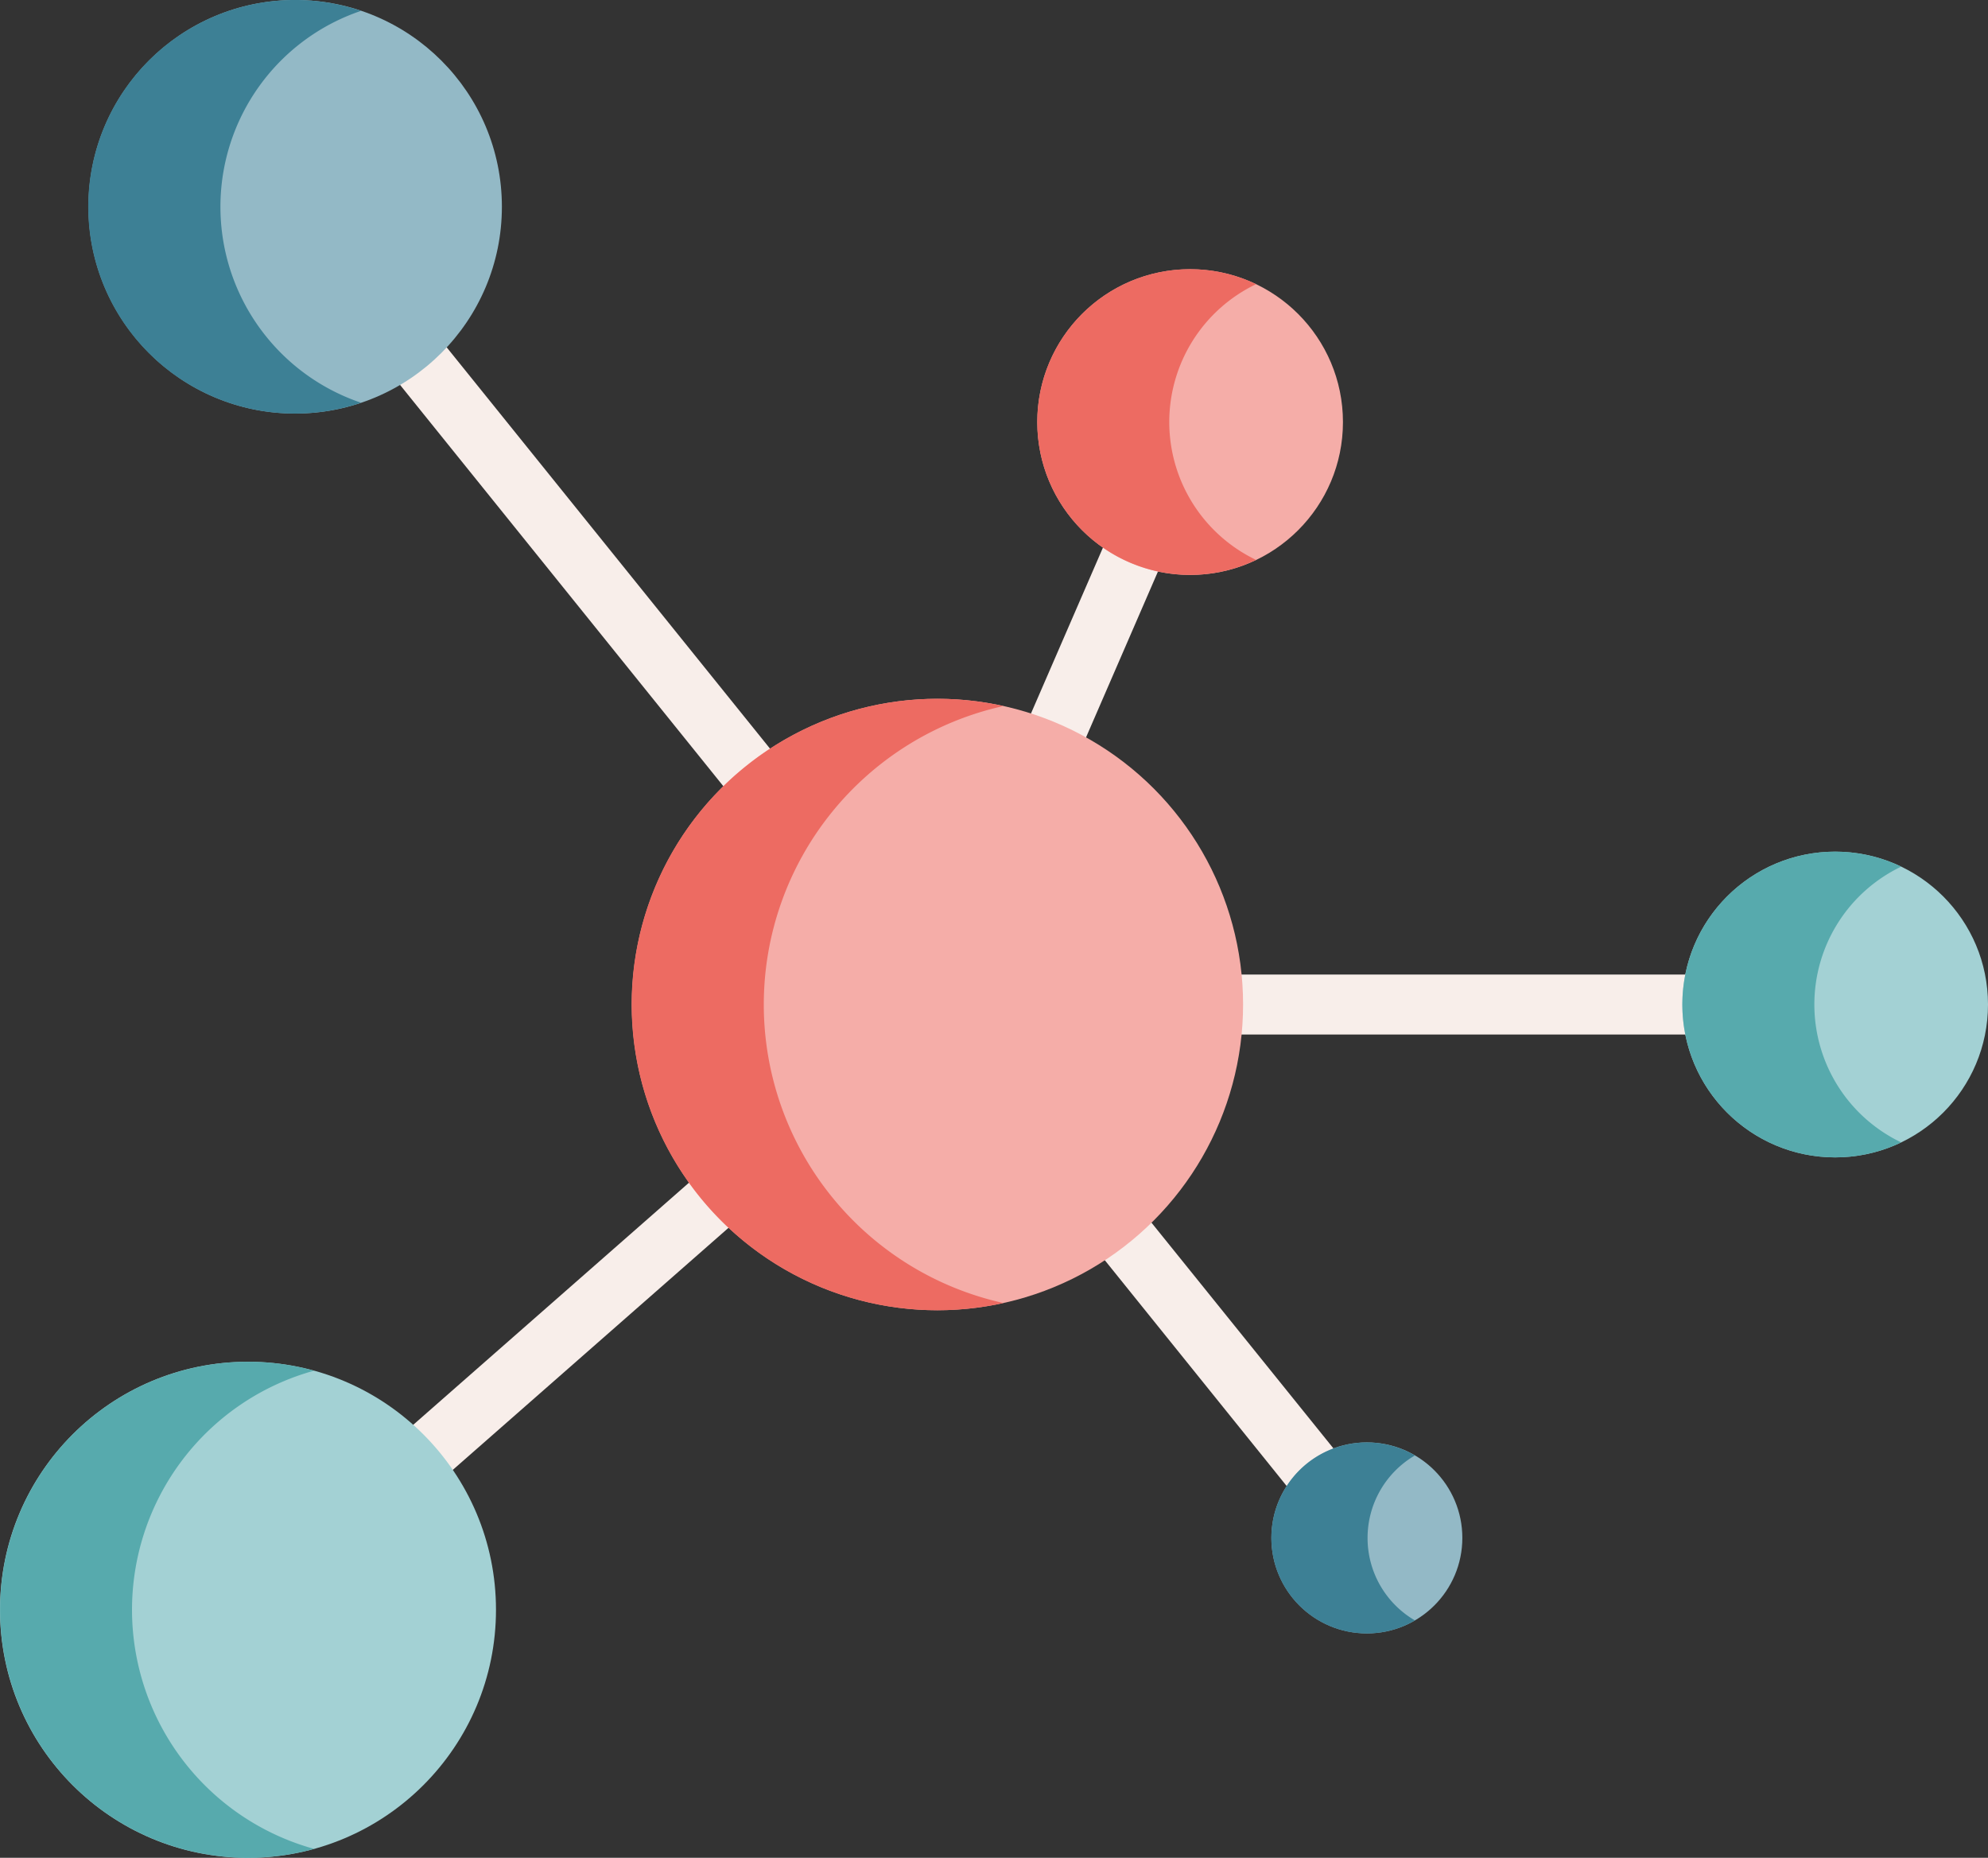 <?xml version="1.0" encoding="UTF-8"?> <svg xmlns="http://www.w3.org/2000/svg" viewBox="0 0 512 478.36"><rect x="0" y="0" width="512" height="478.36" fill="#333333" stroke="none"/><defs><style>.cls-1{fill:#f8eeea;}.cls-2{fill:#f5ada8;}.cls-3{fill:#93b9c6;}.cls-4{fill:#a3d1d4;}.cls-5{fill:#ed6b62;}.cls-6{fill:#3d8095;}.cls-7{fill:#57aaad;}</style></defs><g id="Calque_2" data-name="Calque 2"><g id="Calque_1-2" data-name="Calque 1"><path class="cls-1" d="M439.4,266.38H313.71a7.73,7.73,0,1,1,0-15.45H439.4a7.73,7.73,0,0,1,0,15.45Z"></path><path class="cls-1" d="M342.29,391.61a7.71,7.71,0,0,1-6-2.88L279.8,318.61a7.72,7.72,0,1,1,12-9.69L348.3,379a7.73,7.73,0,0,1-6,12.57Z"></path><path class="cls-1" d="M197,211.16a7.72,7.72,0,0,1-6-2.89L98.57,93.57a7.73,7.73,0,1,1,12-9.69L203,198.58a7.73,7.73,0,0,1-6,12.58Z"></path><path class="cls-1" d="M270.61,199.11a7.73,7.73,0,0,1-7.08-10.8l21.13-48.69a7.72,7.72,0,0,1,14.17,6.15l-21.12,48.69a7.74,7.74,0,0,1-7.1,4.65Z"></path><path class="cls-1" d="M104.62,386.46a7.72,7.72,0,0,1-5.1-13.53l83.92-73.66a7.72,7.72,0,1,1,10.19,11.61l-83.92,73.66A7.68,7.68,0,0,1,104.62,386.46Z"></path><circle class="cls-2" cx="241.43" cy="258.65" r="78.72"></circle><circle class="cls-2" cx="306.51" cy="108.68" r="39.36"></circle><circle class="cls-3" cx="76.02" cy="53.24" r="53.24"></circle><circle class="cls-4" cx="472.64" cy="258.65" r="39.36"></circle><circle class="cls-4" cx="63.87" cy="414.5" r="63.87"></circle><path class="cls-5" d="M196.71,258.65a78.73,78.73,0,0,1,61.72-76.85,78.72,78.72,0,1,0,0,153.71A78.73,78.73,0,0,1,196.71,258.65Z"></path><path class="cls-5" d="M301.14,108.68A39.37,39.37,0,0,1,323.5,73.17a39.36,39.36,0,1,0,0,71A39.38,39.38,0,0,1,301.14,108.68Z"></path><path class="cls-6" d="M56.77,53.25A53.25,53.25,0,0,1,93,2.79,53.25,53.25,0,1,0,93,103.7,53.25,53.25,0,0,1,56.77,53.25Z"></path><path class="cls-7" d="M467.28,258.65a39.34,39.34,0,0,1,22.36-35.5,39.36,39.36,0,1,0,0,71A39.35,39.35,0,0,1,467.28,258.65Z"></path><path class="cls-7" d="M34,414.5a63.87,63.87,0,0,1,46.87-61.56,63.86,63.86,0,1,0,0,123.12A63.88,63.88,0,0,1,34,414.5Z"></path><circle class="cls-3" cx="352.03" cy="395.99" r="24.59"></circle><path class="cls-6" d="M352.21,396a24.6,24.6,0,0,1,12.2-21.24,24.59,24.59,0,1,0,0,42.48A24.56,24.56,0,0,1,352.21,396Z"></path></g></g></svg> 